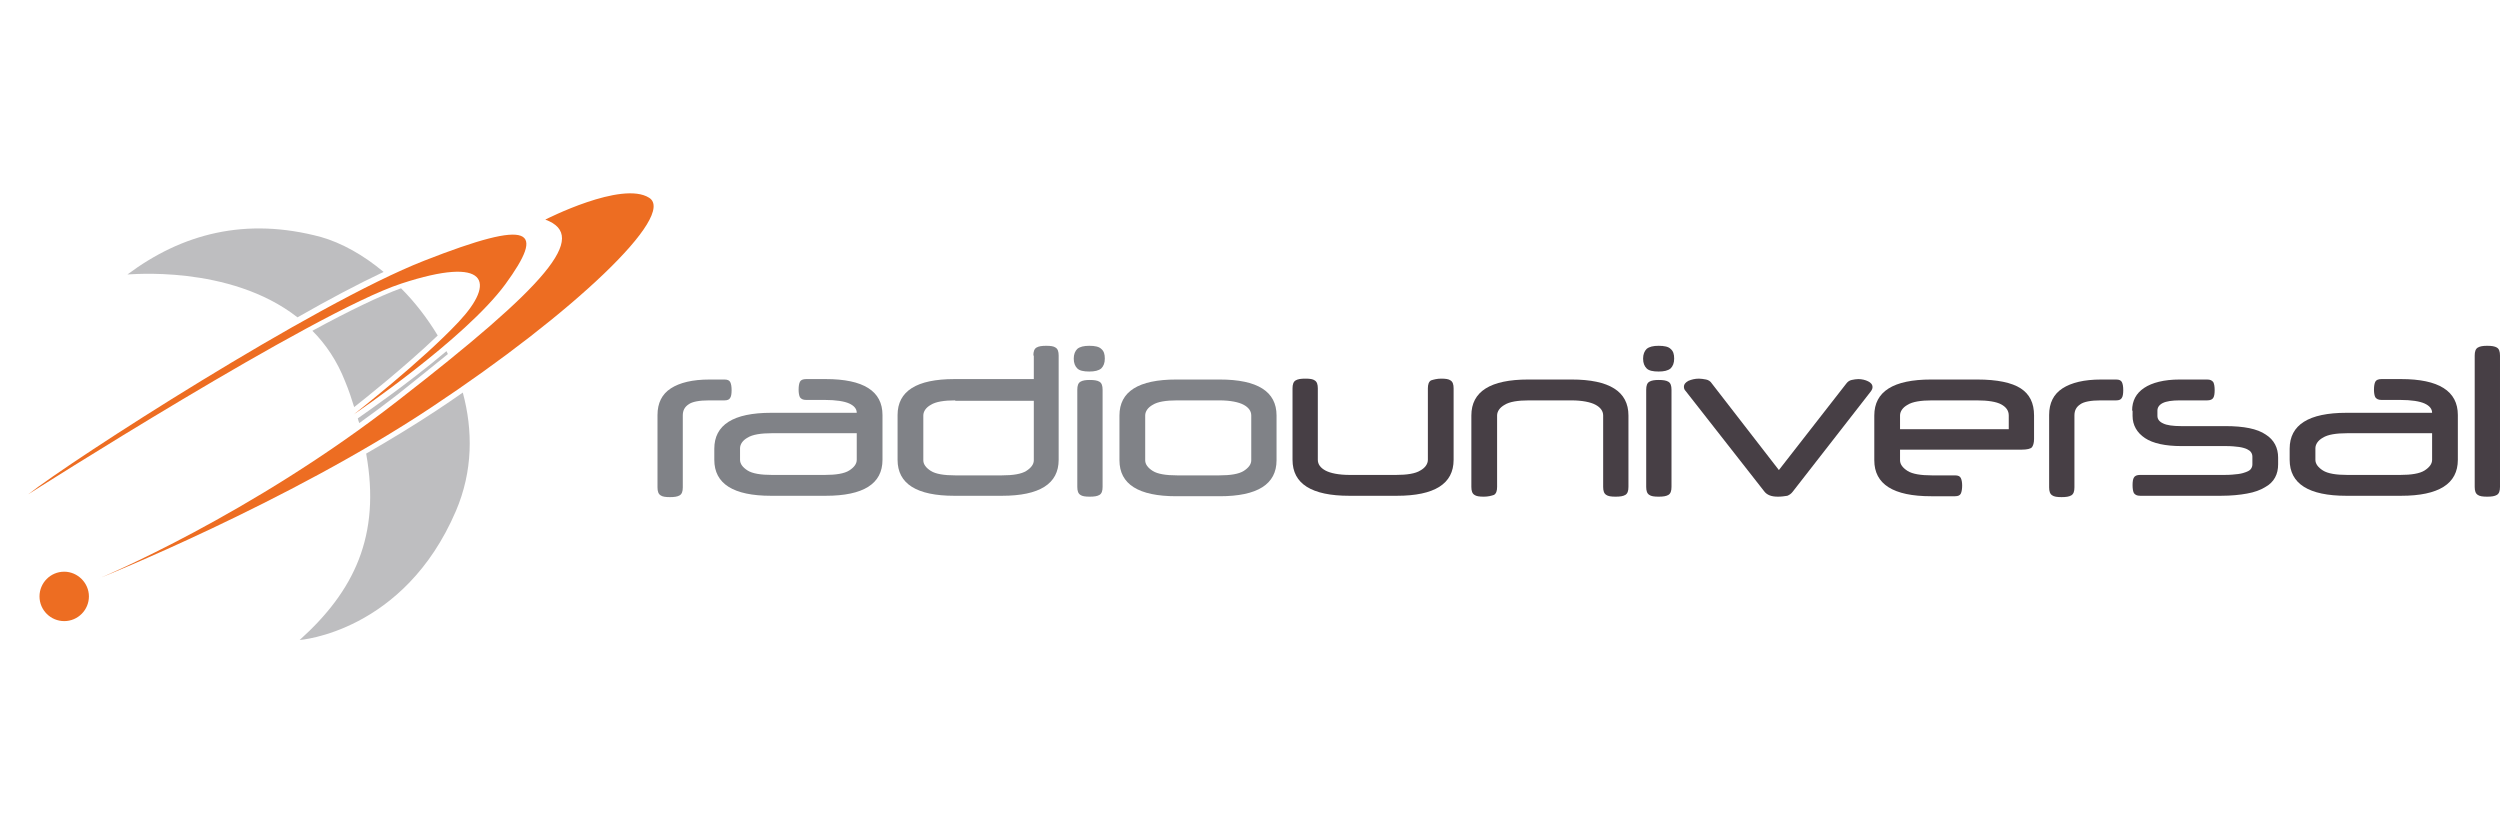 <?xml version="1.0" encoding="utf-8"?>
<!-- Generator: Adobe Illustrator 16.0.0, SVG Export Plug-In . SVG Version: 6.00 Build 0)  -->
<!DOCTYPE svg PUBLIC "-//W3C//DTD SVG 1.1//EN" "http://www.w3.org/Graphics/SVG/1.1/DTD/svg11.dtd">
<svg version="1.1" id="Layer_1" xmlns="http://www.w3.org/2000/svg" xmlns:xlink="http://www.w3.org/1999/xlink" x="0px" y="0px"
	 width="3000px" height="1000px" viewBox="0 0 3000 1000" enable-background="new 0 0 3000 1000" xml:space="preserve">
<g>
	<path fill="#BEBEC0" d="M414.095,457.553c4.36,10.465,7.848,20.929,10.901,30.958c10.028-7.849,60.607-47.963,100.285-85.896
		c-12.645-20.93-27.469-40.115-44.038-56.684c-25.289,9.156-63.224,27.469-106.39,51.015
		C390.985,413.078,404.503,433.136,414.095,457.553"/>
	<path fill="#BEBEC0" d="M537.49,424.851c-0.436-1.308-1.308-2.18-1.744-3.487c-47.526,40.114-97.234,74.123-106.39,80.665
		c0.436,1.743,0.871,3.487,1.744,5.667c15.26-10.9,30.521-22.236,46.218-34.445C497.376,457.116,517.87,440.984,537.49,424.851"/>
	<path fill="#BEBEC0" d="M523.974,492.435c-27.034,17.878-55.812,35.318-84.588,51.888c17.876,98.978-14.826,165.254-79.793,223.681
		c0,0,125.139-9.156,187.492-154.789c20.493-47.963,20.493-96.797,8.284-142.144C544.903,478.481,534.438,485.459,523.974,492.435"
		/>
	<path fill="#BEBEC0" d="M356.976,380.813c36.626-20.93,71.944-39.679,103.338-54.503c-24.417-20.494-50.58-34.883-74.997-41.859
		c-90.694-24.417-166.998-3.925-232.402,44.911C152.916,329.797,275.002,316.717,356.976,380.813"/>
	<path fill="#ED6D22" d="M33.88,593.157c0,0,343.589-218.886,447.798-252.896c103.774-34.01,113.803-2.181,68.893,45.783
		C505.661,434.008,424.56,497.23,424.56,497.23s133.424-90.257,181.823-156.097c47.962-65.84,34.01-79.793-97.234-28.342
		C377.469,364.244,85.332,552.606,33.88,593.157"/>
	<path fill="#ED6D22" d="M119.342,693.879c0,0,181.823-75.433,358.849-213.652c177.462-137.785,229.786-197.084,176.154-216.705
		c0,0,92.001-47.092,124.704-26.162c32.702,20.93-89.822,137.784-261.616,251.587C345.639,603.187,119.342,693.879,119.342,693.879"
		/>
	<path fill="#ED6D22" d="M106.697,715.681c0,16.133-13.081,29.649-29.65,29.649c-16.133,0-29.65-13.081-29.65-29.649
		c0-16.134,13.081-29.649,29.65-29.649C93.18,686.031,106.697,699.547,106.697,715.681"/>
</g>
<g>
	<path fill="#808287" d="M869.41,455.426c3.728,0,5.858,1.065,6.923,3.195c1.065,2.129,1.597,5.325,1.597,9.585
		c0,4.26-0.532,7.455-1.597,9.052c-1.065,2.13-3.195,3.196-6.923,3.196h-18.638c-11.716,0-20.235,1.597-24.496,4.792
		c-4.793,3.195-6.923,7.455-6.923,13.313v86.268c0,4.793-1.065,7.988-3.728,9.585c-2.662,1.598-6.39,2.13-11.715,2.13
		s-9.053-0.532-11.183-2.13c-2.663-1.597-3.728-4.792-3.728-9.585v-86.8c0-14.378,5.325-25.028,15.976-31.952
		c10.65-6.922,26.093-10.649,46.329-10.649H869.41z"/>
	<path fill="#808287" d="M925.324,594.945c-45.265,0-68.162-14.379-68.162-43.135v-13.313c0-28.756,22.897-43.134,68.162-43.134
		h102.775l0,0c0-4.792-3.195-8.52-9.053-11.183c-5.857-2.662-15.975-4.26-29.288-4.26h-22.366c-3.728,0-5.858-1.065-7.456-3.195
		c-1.065-2.13-1.598-5.326-1.598-9.053c0-4.26,0.533-7.454,1.598-9.584c1.065-2.131,3.728-3.196,7.456-3.196h23.431
		c45.264,0,68.161,14.378,68.161,43.134v53.784c0,28.756-22.897,43.135-68.161,43.135H925.324L925.324,594.945z M989.758,569.917
		c13.313,0,23.431-1.598,29.288-5.325c5.858-3.729,9.053-7.988,9.053-12.781v-31.95h-101.71c-13.312,0-23.43,1.597-29.288,5.325
		c-5.858,3.195-9.053,7.988-9.053,12.78v13.845c0,4.793,3.195,9.053,9.053,12.781c5.858,3.728,15.976,5.325,29.288,5.325H989.758z"
		/>
	<path fill="#808287" d="M1240.04,426.67c0-4.792,1.065-7.988,3.728-9.585s6.391-2.13,11.715-2.13c5.325,0,9.053,0.533,11.183,2.13
		c2.663,1.598,3.728,4.793,3.728,9.585v125.14c0,28.756-22.898,43.136-68.162,43.136h-56.979c-45.264,0-68.163-14.38-68.163-43.136
		v-53.783c0-28.756,22.898-43.134,68.163-43.134h95.319V426.67H1240.04z M1146.317,480.455c-13.313,0-23.431,1.597-29.289,5.325
		c-5.856,3.195-9.052,7.987-9.052,12.78v53.785c0,4.791,3.196,9.052,9.052,12.78c5.858,3.727,15.976,5.324,29.289,5.324h55.914
		c13.313,0,23.43-1.598,29.288-5.324c5.858-3.729,9.053-7.989,9.053-12.78v-71.358h-94.255V480.455z"/>
	<path fill="#808287" d="M1288.499,430.398c0-5.325,1.598-9.052,4.26-11.715c3.194-2.663,7.987-3.728,14.377-3.728
		c6.922,0,11.715,1.065,14.377,3.728c3.196,2.663,4.261,6.39,4.261,11.715c0,5.325-1.598,9.053-4.261,11.715
		c-3.195,2.662-7.987,3.727-14.377,3.727c-6.922,0-11.715-1.065-14.377-3.727C1290.096,439.451,1288.499,435.723,1288.499,430.398
		 M1323.112,584.295c0,4.792-1.065,7.986-3.728,9.586c-2.663,1.597-6.39,2.129-11.716,2.129c-5.325,0-9.052-0.532-11.183-2.129
		c-2.663-1.6-3.727-4.794-3.727-9.586V467.674c0-4.793,1.064-7.988,3.727-9.585c2.663-1.598,6.391-2.131,11.183-2.131
		c5.326,0,9.053,0.533,11.716,2.131c2.663,1.597,3.728,4.792,3.728,9.585V584.295z"/>
	<path fill="#808287" d="M1343.349,498.56c0-28.756,22.897-43.133,68.161-43.133h52.187c45.264,0,68.161,14.377,68.161,43.133
		v53.785c0,28.755-22.897,43.133-68.161,43.133h-52.187c-45.264,0-68.161-14.378-68.161-43.133V498.56z M1501.505,498.56
		c0-5.325-3.196-9.585-9.053-12.78c-5.858-3.195-15.976-5.325-29.289-5.325h-50.589c-13.313,0-23.43,1.597-29.288,5.325
		c-5.858,3.195-9.053,7.987-9.053,12.78v53.785c0,4.792,3.195,9.052,9.053,12.78c5.858,3.727,15.976,5.324,29.288,5.324h50.589
		c13.313,0,23.431-1.598,29.289-5.324c5.857-3.729,9.053-7.988,9.053-12.78V498.56z"/>
	<path fill="#473F45" d="M1729.421,454.361c5.325,0,9.053,0.533,11.183,2.13c2.662,1.598,3.728,4.793,3.728,9.584v85.735
		c0,28.756-22.898,43.136-68.162,43.136h-56.979c-45.264,0-68.163-14.38-68.163-43.136v-85.735c0-4.792,1.065-7.987,3.729-9.584
		c2.662-1.598,6.391-2.13,11.715-2.13c5.325,0,9.054,0.533,11.184,2.13c2.662,1.598,3.727,4.793,3.727,9.584v85.735
		c0,5.326,3.196,9.586,9.054,12.781c5.857,3.194,15.976,5.325,29.287,5.325h55.382c13.313,0,23.432-1.598,29.289-5.325
		c5.857-3.195,9.053-7.988,9.053-12.781v-85.735c0-4.792,1.065-7.987,3.728-9.584
		C1720.367,455.426,1724.628,454.361,1729.421,454.361"/>
	<path fill="#473F45" d="M1780.542,596.01c-5.325,0-9.052-0.532-11.183-2.129c-2.662-1.6-3.728-4.794-3.728-9.586V498.56
		c0-28.756,22.897-43.133,68.161-43.133h52.188c45.264,0,68.161,14.377,68.161,43.133v85.735c0,4.792-1.065,7.986-3.728,9.586
		c-2.663,1.597-6.39,2.129-11.715,2.129s-9.053-0.532-11.184-2.129c-2.663-1.6-3.728-4.794-3.728-9.586V498.56
		c0-5.325-3.194-9.586-9.053-12.78c-5.857-3.195-15.975-5.325-29.288-5.325h-50.59c-13.312,0-23.43,1.597-29.287,5.325
		c-5.858,3.195-9.053,7.987-9.053,12.78v85.735c0,4.792-1.065,7.986-3.727,9.586C1789.595,594.945,1785.867,596.01,1780.542,596.01"
		/>
	<path fill="#473F45" d="M1971.716,430.398c0-5.325,1.596-9.052,4.26-11.715c3.195-2.663,7.986-3.728,14.376-3.728
		c6.925,0,11.717,1.065,14.379,3.728c3.195,2.663,4.26,6.39,4.26,11.715c0,5.325-1.597,9.053-4.26,11.715
		c-3.195,2.662-7.988,3.727-14.379,3.727c-6.923,0-11.715-1.065-14.376-3.727C1973.312,439.451,1971.716,435.723,1971.716,430.398
		 M2005.795,584.295c0,4.792-1.064,7.986-3.727,9.586c-2.662,1.597-6.392,2.129-11.717,2.129c-5.324,0-9.052-0.532-11.181-2.129
		c-2.664-1.6-3.729-4.794-3.729-9.586V467.674c0-4.793,1.065-7.988,3.729-9.585c2.662-1.598,6.389-2.131,11.181-2.131
		c5.325,0,9.055,0.533,11.717,2.131c2.662,1.597,3.727,4.792,3.727,9.585V584.295z"/>
	<path fill="#473F45" d="M2133.6,596.01c-4.261,0-7.455-0.532-10.118-1.598c-2.662-1.065-4.793-2.662-6.392-4.792l-94.254-120.349
		c-1.598-1.597-2.131-3.196-2.131-5.325c0-2.662,1.6-4.792,5.325-6.923c3.729-1.597,7.989-2.663,12.781-2.663
		c2.663,0,5.325,0.532,8.521,1.065c2.662,0.532,5.325,2.129,6.923,4.793l80.409,103.84l80.942-103.84
		c1.597-2.13,3.728-3.728,6.391-4.261c2.661-0.532,5.324-1.065,7.987-1.065c4.261,0,8.521,1.065,11.716,2.663
		c3.195,1.598,5.324,3.728,5.324,6.923c0,1.597-0.532,3.196-2.129,5.325l-93.723,120.349c-1.599,2.129-3.728,3.729-6.391,4.793
		C2141.056,595.478,2137.859,596.01,2133.6,596.01"/>
	<path fill="#473F45" d="M2280.041,539.563v12.782c0,4.791,3.194,9.052,9.053,12.78c5.857,3.727,15.976,5.324,29.287,5.324h27.691
		c3.728,0,5.858,1.065,6.924,3.196c1.064,2.129,1.596,5.324,1.596,9.052s-0.531,7.455-1.596,9.584
		c-1.066,2.131-3.196,3.196-6.924,3.196h-28.756c-45.264,0-68.161-14.378-68.161-43.133V498.56
		c0-28.756,22.897-43.133,68.161-43.133h55.383c23.962,0,41.535,3.728,52.186,10.649c10.65,6.923,15.975,17.573,15.975,32.484
		v28.223c0,4.793-1.064,7.988-2.662,10.118c-1.598,1.598-5.857,2.662-11.715,2.662H2280.041L2280.041,539.563z M2280.041,515.067
		h130.465V498.56c0-5.858-3.195-10.118-9.053-13.313c-5.857-3.195-15.976-4.792-29.288-4.792h-53.784
		c-13.312,0-23.43,1.597-29.287,5.325c-5.858,3.195-9.053,7.987-9.053,12.78V515.067L2280.041,515.067z"/>
	<path fill="#473F45" d="M2539.375,455.426c3.728,0,5.857,1.065,6.922,3.195c1.066,2.129,1.599,5.325,1.599,9.585
		c0,4.26-0.532,7.455-1.599,9.052c-1.064,2.13-3.194,3.196-6.922,3.196h-18.639c-11.716,0-20.235,1.597-24.495,4.792
		c-4.793,3.195-6.922,7.455-6.922,13.313v86.268c0,4.793-1.065,7.988-3.729,9.585c-2.663,1.598-6.391,2.13-11.716,2.13
		c-5.324,0-9.053-0.532-11.182-2.13c-2.663-1.597-3.729-4.792-3.729-9.585v-86.8c0-14.378,5.326-25.028,15.976-31.952
		c10.65-6.922,26.094-10.649,46.329-10.649H2539.375z"/>
	<path fill="#473F45" d="M2558.546,492.702c0-11.715,4.793-20.768,14.377-27.158c9.586-6.39,23.964-10.118,42.603-10.118h33.016
		c3.729,0,5.856,1.065,7.455,3.195c1.064,2.129,1.598,5.325,1.598,9.585c0,4.26-0.533,7.455-1.598,9.052
		c-1.065,2.13-3.729,3.196-7.455,3.196h-33.016c-9.055,0-15.976,1.065-20.236,3.194c-4.26,2.13-6.39,5.326-6.39,9.053v6.391
		c0,3.729,2.13,6.923,6.923,9.053c4.259,2.129,11.714,3.194,21.3,3.194h53.251c22.367,0,38.342,3.195,48.459,10.117
		c10.118,6.391,14.91,15.977,14.91,27.691v7.988c0,5.857-1.064,11.183-3.727,15.975c-2.663,4.793-6.391,8.521-12.249,11.716
		c-5.325,3.194-12.247,5.858-21.3,7.454c-8.52,1.6-19.171,2.664-30.886,2.664h-97.45c-3.729,0-5.858-1.064-7.456-3.195
		c-1.065-2.13-1.597-5.325-1.597-9.586c0-4.26,0.533-7.454,1.597-9.053c1.065-2.131,3.728-3.194,7.456-3.194h101.709
		c6.392,0,11.717-0.532,15.977-1.065c4.259-0.532,7.455-1.598,10.118-2.662c2.661-1.064,4.259-2.13,5.326-3.728
		c1.063-1.599,1.597-3.195,1.597-5.326v-9.052c0-2.131-0.533-3.729-1.597-5.325c-1.067-1.598-2.665-2.663-4.794-3.728
		c-2.131-1.065-5.857-2.13-9.585-2.663c-4.26-0.532-9.054-1.065-15.442-1.065h-53.785c-19.17,0-34.081-3.194-43.665-9.585
		c-9.587-6.391-14.911-15.443-14.911-26.625v-6.391H2558.546z"/>
	<path fill="#473F45" d="M2815.75,594.945c-45.264,0-68.161-14.379-68.161-43.135v-13.313c0-28.756,22.897-43.134,68.161-43.134
		h102.775l0,0c0-4.792-3.195-8.52-9.053-11.183c-5.857-2.662-15.976-4.26-29.288-4.26h-22.365c-3.729,0-5.859-1.065-7.455-3.195
		c-1.066-2.13-1.599-5.326-1.599-9.053c0-4.26,0.532-7.454,1.599-9.584c1.064-2.131,3.726-3.196,7.455-3.196h23.431
		c45.264,0,68.161,14.378,68.161,43.134v53.784c0,28.756-22.897,43.135-68.161,43.135H2815.75L2815.75,594.945z M2880.185,569.917
		c13.313,0,23.431-1.598,29.288-5.325c5.857-3.729,9.053-7.988,9.053-12.781v-31.95h-101.711c-13.313,0-23.431,1.597-29.288,5.325
		c-5.856,3.195-9.053,7.988-9.053,12.78v13.845c0,4.793,3.196,9.053,9.053,12.781c5.857,3.728,15.976,5.325,29.288,5.325H2880.185z"
		/>
	<path fill="#473F45" d="M3000,584.295c0,4.792-1.065,7.986-3.728,9.586c-2.663,1.597-6.391,2.129-11.716,2.129
		s-9.053-0.532-11.183-2.129c-2.663-1.6-3.728-4.794-3.728-9.586V426.67c0-4.792,1.064-7.988,3.728-9.586
		c2.663-1.597,6.391-2.13,11.183-2.13c5.325,0,9.053,0.533,11.716,2.13c2.662,1.598,3.728,4.793,3.728,9.586V584.295z"/>
</g>
</svg>
